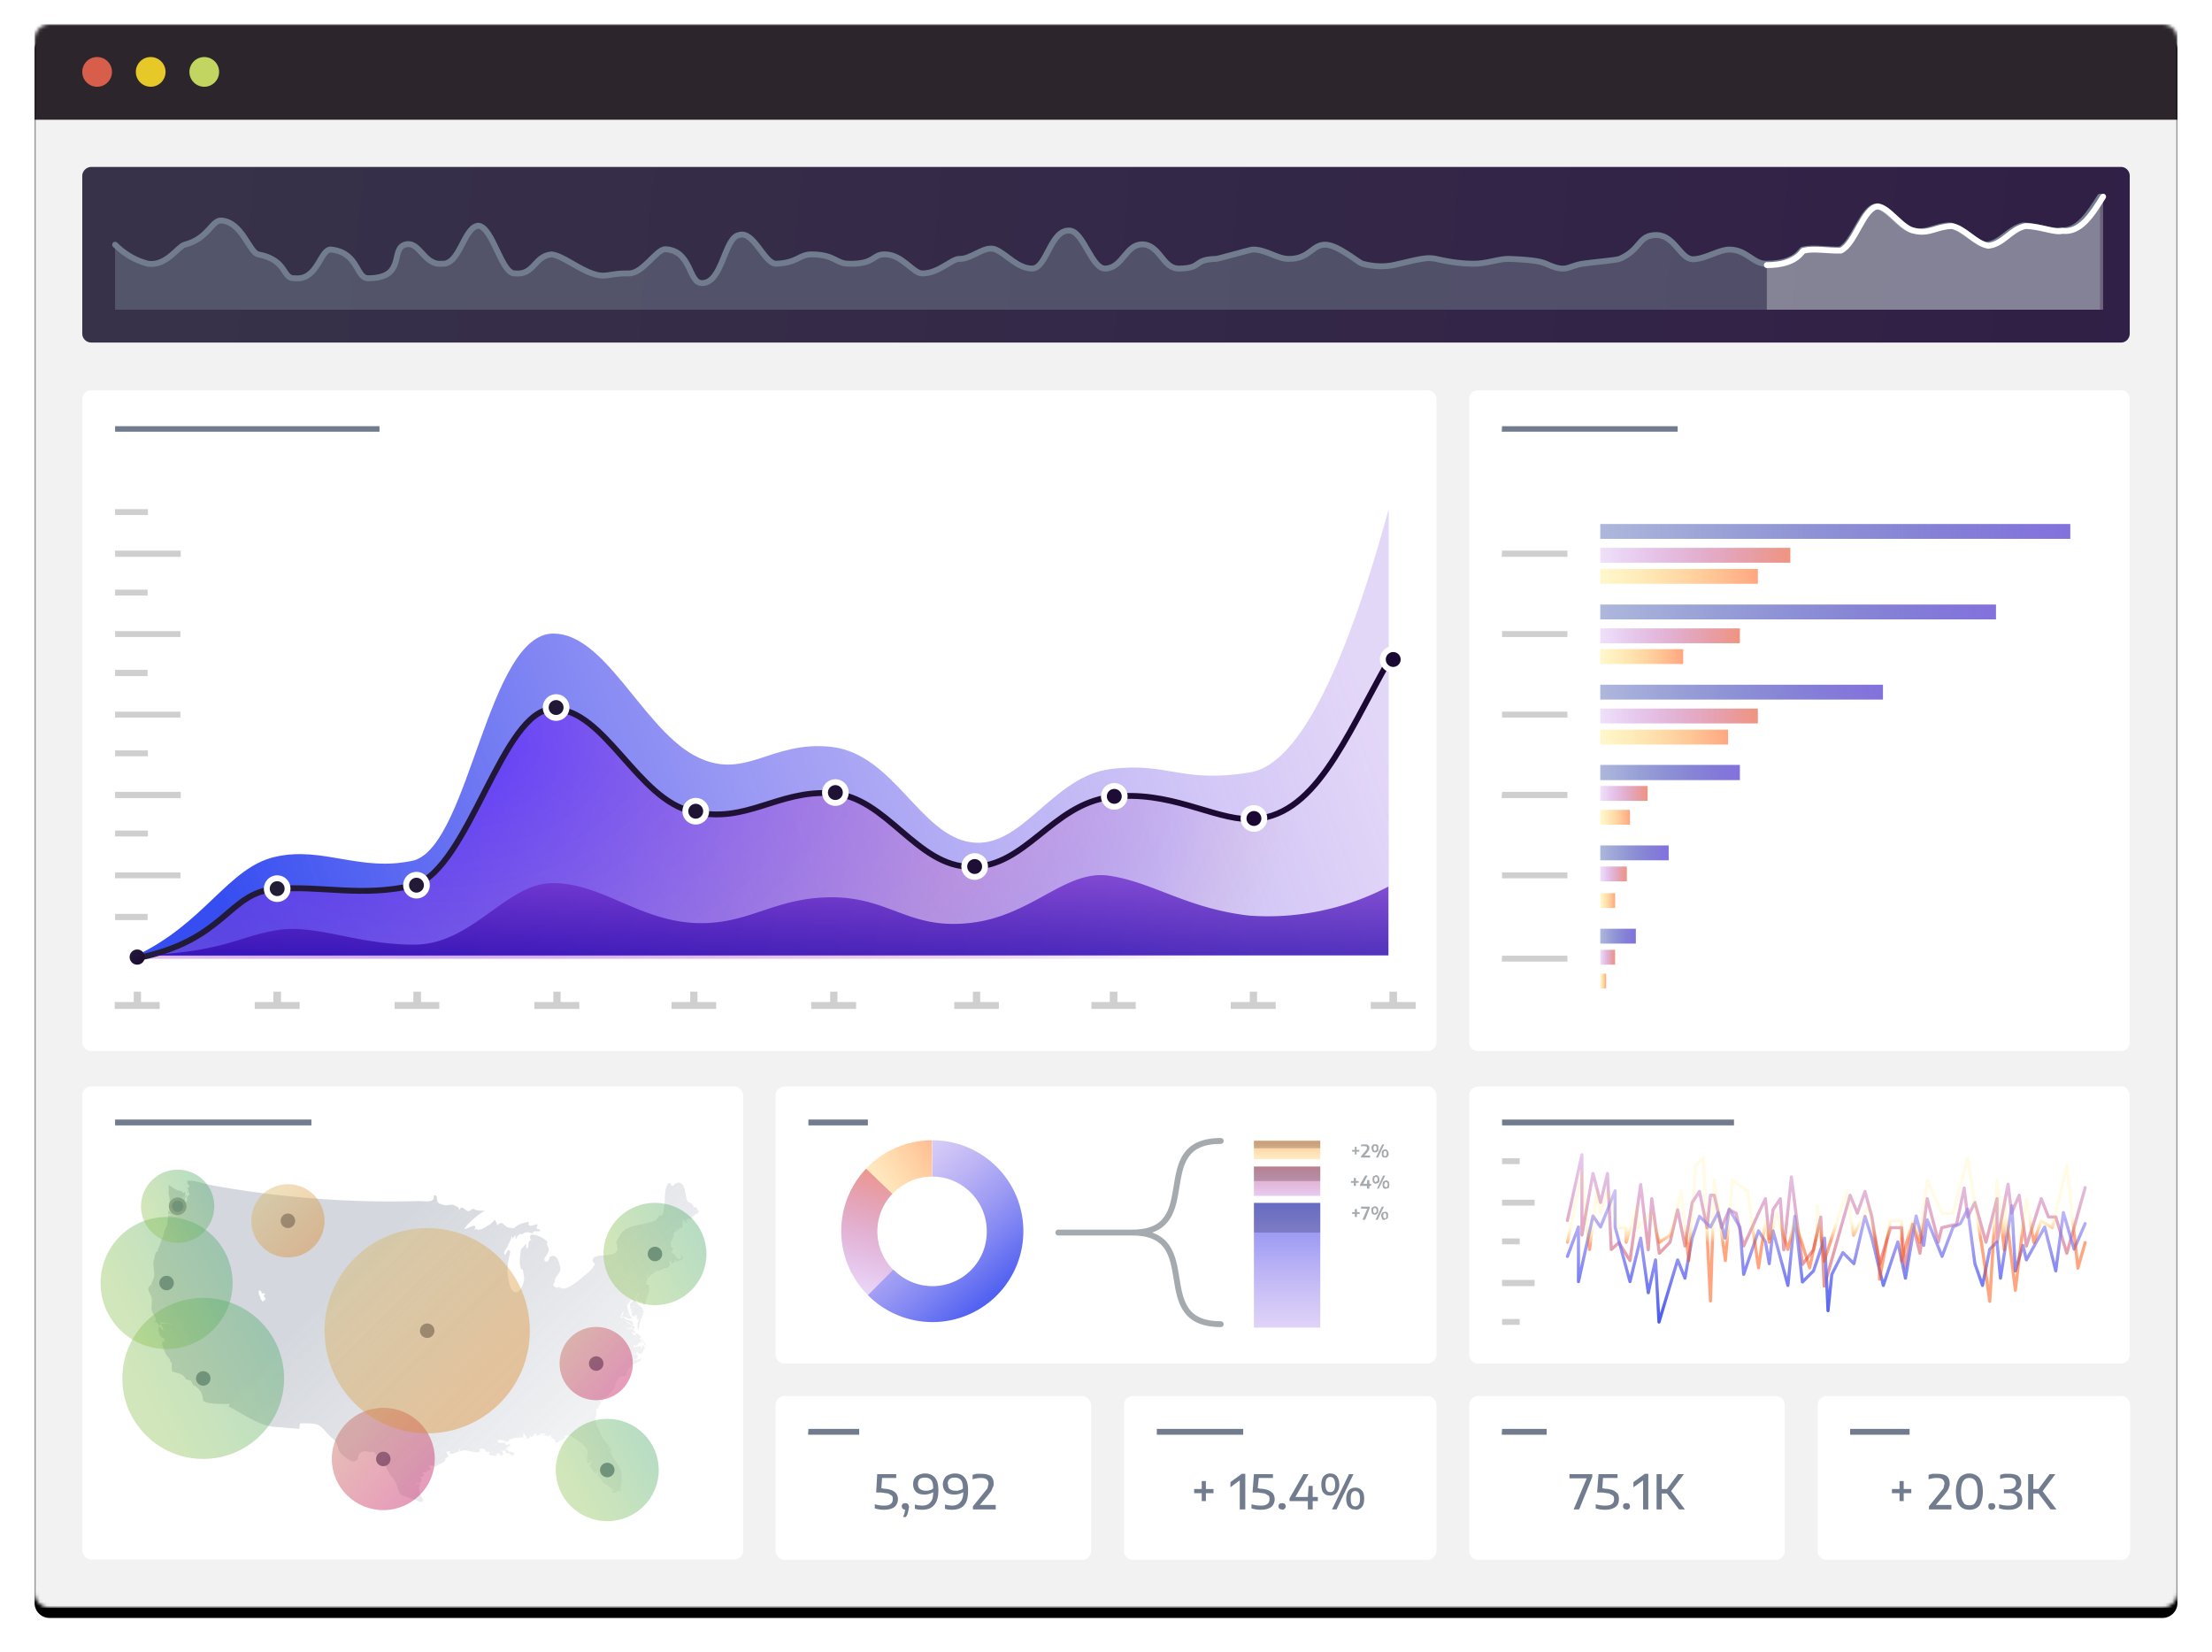 <svg xmlns="http://www.w3.org/2000/svg" xmlns:xlink="http://www.w3.org/1999/xlink" viewBox="0 0 640 478"><defs><path id="ui-any-bi-tool-a" d="M4.3 0h611.4c2.4 0 4.3 2 4.3 4.3v449.5c0 2.4-2 4.3-4.3 4.3H4.3c-2.4 0-4.3-2-4.3-4.3V4.3C0 2 2 0 4.3 0z"/><filter id="ui-any-bi-tool-b" width="105.3%" height="107.2%" x="-2.7%" y="-2.9%" filterUnits="objectBoundingBox"><feOffset dy="3" in="SourceAlpha" result="shadowOffsetOuter1"/><feGaussianBlur in="shadowOffsetOuter1" result="shadowBlurOuter1" stdDeviation="5"/><feColorMatrix in="shadowBlurOuter1" values="0 0 0 0 0   0 0 0 0 0   0 0 0 0 0  0 0 0 0.16 0"/></filter><linearGradient id="ui-any-bi-tool-d" x1="0%" y1="49.6%" y2="50.4%"><stop offset="0%" stop-color="#231D37"/><stop offset="100%" stop-color="#1B0833"/></linearGradient><linearGradient id="ui-any-bi-tool-e" x1="98.2%" x2="3.2%" y1="44.1%" y2="56.1%"><stop offset="0%" stop-color="#B99AED" stop-opacity=".4"/><stop offset="100%" stop-color="#364EF1"/></linearGradient><radialGradient id="ui-any-bi-tool-f" cx="21.7%" cy="28.4%" r="311.7%" fx="21.7%" fy="28.4%" gradientTransform="matrix(.237 -.083 .013 .664 .2 .1)"><stop offset="0%" stop-color="#4E00FF" stop-opacity=".5"/><stop offset="60.2%" stop-color="#C558B3" stop-opacity=".3"/><stop offset="80.7%" stop-color="#8428C0" stop-opacity=".1"/><stop offset="93.1%" stop-color="#E44811" stop-opacity="0"/><stop offset="100%" stop-color="#FF0017" stop-opacity="0"/></radialGradient><linearGradient id="ui-any-bi-tool-g" x1="0%" x2="93.4%" y1="47.2%" y2="52.4%"><stop offset="0%" stop-color="#231D37"/><stop offset="100%" stop-color="#1B0833"/></linearGradient><linearGradient id="ui-any-bi-tool-h" x1="0%" x2="93.4%" y1="47.7%" y2="52%"><stop offset="0%" stop-color="#231D37"/><stop offset="100%" stop-color="#1B0833"/></linearGradient><linearGradient id="ui-any-bi-tool-i" x1="0%" x2="93.4%" y1="0%" y2="93.4%"><stop offset="0%" stop-color="#231D37"/><stop offset="100%" stop-color="#1B0833"/></linearGradient><linearGradient id="ui-any-bi-tool-j" x1="50%" x2="50%" y1="100%" y2="0%"><stop offset="0%" stop-color="#300AAE"/><stop offset="100%" stop-color="#7735CE"/></linearGradient><linearGradient id="ui-any-bi-tool-k" x1="100%" x2="0%" y1="0%" y2="0%"><stop offset="0%" stop-color="#8371DD"/><stop offset="100%" stop-color="#344DA9" stop-opacity=".4"/></linearGradient><linearGradient id="ui-any-bi-tool-l" x1="100%" x2="0%" y1="50%" y2="50%"><stop offset="0%" stop-color="#F0947F"/><stop offset="100%" stop-color="#B066E5" stop-opacity=".2"/></linearGradient><linearGradient id="ui-any-bi-tool-m" x1="100%" x2="0%" y1="100%" y2="100%"><stop offset="0%" stop-color="#FF4C00" stop-opacity=".5"/><stop offset="100%" stop-color="#FFD800" stop-opacity=".2"/></linearGradient><linearGradient id="ui-any-bi-tool-n" x1="100%" x2="0%" y1="0%" y2="0%"><stop offset="0%" stop-color="#8371DD"/><stop offset="100%" stop-color="#344DA9" stop-opacity=".4"/></linearGradient><linearGradient id="ui-any-bi-tool-o" x1="100%" x2="0%" y1="50%" y2="50%"><stop offset="0%" stop-color="#F0947F"/><stop offset="100%" stop-color="#B066E5" stop-opacity=".2"/></linearGradient><linearGradient id="ui-any-bi-tool-p" x1="100%" x2="0%" y1="100%" y2="100%"><stop offset="0%" stop-color="#FF4C00" stop-opacity=".5"/><stop offset="100%" stop-color="#FFD800" stop-opacity=".2"/></linearGradient><linearGradient id="ui-any-bi-tool-q" x1="100%" x2="0%" y1="0%" y2="0%"><stop offset="0%" stop-color="#8371DD"/><stop offset="100%" stop-color="#344DA9" stop-opacity=".4"/></linearGradient><linearGradient id="ui-any-bi-tool-r" x1="100%" x2="0%" y1="50%" y2="50%"><stop offset="0%" stop-color="#F0947F"/><stop offset="100%" stop-color="#B066E5" stop-opacity=".2"/></linearGradient><linearGradient id="ui-any-bi-tool-s" x1="100%" x2="0%" y1="100%" y2="100%"><stop offset="0%" stop-color="#FF4C00" stop-opacity=".5"/><stop offset="100%" stop-color="#FFD800" stop-opacity=".2"/></linearGradient><linearGradient id="ui-any-bi-tool-t" x1="100%" x2="0%" y1="0%" y2="0%"><stop offset="0%" stop-color="#8371DD"/><stop offset="100%" stop-color="#344DA9" stop-opacity=".4"/></linearGradient><linearGradient id="ui-any-bi-tool-u" x1="100%" x2="0%" y1="50%" y2="50%"><stop offset="0%" stop-color="#F0947F"/><stop offset="100%" stop-color="#B066E5" stop-opacity=".2"/></linearGradient><linearGradient id="ui-any-bi-tool-v" x1="100%" x2="0%" y1="100%" y2="100%"><stop offset="0%" stop-color="#FF4C00" stop-opacity=".5"/><stop offset="100%" stop-color="#FFD800" stop-opacity=".2"/></linearGradient><linearGradient id="ui-any-bi-tool-w" x1="100%" x2="0%" y1="0%" y2="0%"><stop offset="0%" stop-color="#8371DD"/><stop offset="100%" stop-color="#344DA9" stop-opacity=".4"/></linearGradient><linearGradient id="ui-any-bi-tool-x" x1="100%" x2="0%" y1="50%" y2="50%"><stop offset="0%" stop-color="#F0947F"/><stop offset="100%" stop-color="#B066E5" stop-opacity=".2"/></linearGradient><linearGradient id="ui-any-bi-tool-y" x1="100%" x2="0%" y1="100%" y2="100%"><stop offset="0%" stop-color="#FF4C00" stop-opacity=".5"/><stop offset="100%" stop-color="#FFD800" stop-opacity=".2"/></linearGradient><linearGradient id="ui-any-bi-tool-z" x1="100%" x2="0%" y1="0%" y2="0%"><stop offset="0%" stop-color="#8371DD"/><stop offset="100%" stop-color="#344DA9" stop-opacity=".4"/></linearGradient><linearGradient id="ui-any-bi-tool-A" x1="100%" x2="0%" y1="50%" y2="50%"><stop offset="0%" stop-color="#F0947F"/><stop offset="100%" stop-color="#B066E5" stop-opacity=".2"/></linearGradient><linearGradient id="ui-any-bi-tool-B" x1="100%" x2="0%" y1="100%" y2="100%"><stop offset="0%" stop-color="#FF4C00" stop-opacity=".5"/><stop offset="100%" stop-color="#FFD800" stop-opacity=".2"/></linearGradient><rect id="ui-any-bi-tool-C" width="191.2" height="136.9" rx="2.6"/><linearGradient id="ui-any-bi-tool-E" x1="34.3%" x2="85.2%" y1="34.8%" y2="65.3%"><stop offset="0%" stop-color="#727C8F" stop-opacity=".3"/><stop offset="100%" stop-color="#727C8F" stop-opacity=".1"/></linearGradient><linearGradient id="ui-any-bi-tool-F" x1="12.6%" x2="85.6%" y1="56.2%" y2="17.9%"><stop offset="0%" stop-color="#8BC052"/><stop offset="100%" stop-color="#4DAA69"/></linearGradient><linearGradient id="ui-any-bi-tool-G" x1="12.6%" x2="85.6%" y1="56.2%" y2="17.9%"><stop offset="0%" stop-color="#8BC052"/><stop offset="100%" stop-color="#4DAA69"/></linearGradient><linearGradient id="ui-any-bi-tool-H" x1="12.6%" x2="85.6%" y1="56.2%" y2="17.9%"><stop offset="0%" stop-color="#8BC052"/><stop offset="100%" stop-color="#4DAA69"/></linearGradient><linearGradient id="ui-any-bi-tool-I" x1="3.5%" x2="96.8%" y1="3.2%" y2="81.2%"><stop offset="0%" stop-color="#C46849"/><stop offset="100%" stop-color="#C10054"/></linearGradient><linearGradient id="ui-any-bi-tool-J" x1="12.6%" x2="85.6%" y1="56.2%" y2="17.9%"><stop offset="0%" stop-color="#8BC052"/><stop offset="100%" stop-color="#4DAA69"/></linearGradient><linearGradient id="ui-any-bi-tool-K" x1="3.5%" x2="96.8%" y1="3.2%" y2="81.2%"><stop offset="0%" stop-color="#C46849"/><stop offset="100%" stop-color="#C10054"/></linearGradient><linearGradient id="ui-any-bi-tool-L" x1="0%" y1=".3%" y2="99.7%"><stop offset="0%" stop-color="#D7BF69"/><stop offset="100%" stop-color="#DD7913"/></linearGradient><linearGradient id="ui-any-bi-tool-M" x1="0%" y1=".3%" y2="99.7%"><stop offset="0%" stop-color="#D7BF69"/><stop offset="100%" stop-color="#DD7913"/></linearGradient><linearGradient id="ui-any-bi-tool-N" x1="15.9%" x2="85.1%" y1="3.2%" y2="98.2%"><stop offset="0%" stop-color="#B99AED" stop-opacity=".4"/><stop offset="100%" stop-color="#364EF1"/></linearGradient><linearGradient id="ui-any-bi-tool-O" x1="55.6%" x2="41.5%" y1="-7.9%" y2="108.3%"><stop offset="0%" stop-color="#F0947F"/><stop offset="100%" stop-color="#B066E5" stop-opacity=".2"/></linearGradient><linearGradient id="ui-any-bi-tool-P" x1="152.2%" x2="-58.7%" y1="17.3%" y2="117.8%"><stop offset="0%" stop-color="#FF4C00" stop-opacity=".5"/><stop offset="100%" stop-color="#FFD800" stop-opacity=".1"/></linearGradient><linearGradient id="ui-any-bi-tool-Q" x1="50%" x2="50%" y1="106.9%" y2="-52%"><stop offset="0%" stop-color="#B99AED" stop-opacity=".4"/><stop offset="100%" stop-color="#364EF1"/></linearGradient><linearGradient id="ui-any-bi-tool-R" x1="50%" x2="50%" y1="-50.9%" y2="135.6%"><stop offset="0%" stop-color="#F0947F"/><stop offset="100%" stop-color="#B066E5" stop-opacity=".2"/></linearGradient><linearGradient id="ui-any-bi-tool-S" x1="50%" x2="50%" y1="-47.7%" y2="168.7%"><stop offset="0%" stop-color="#FF4C00" stop-opacity=".5"/><stop offset="100%" stop-color="#FFD800" stop-opacity=".1"/></linearGradient><linearGradient id="ui-any-bi-tool-T" x1="48.2%" x2="48.2%" y1="108.6%" y2="-28.6%"><stop offset="0%" stop-color="#F0947F"/><stop offset="100%" stop-color="#B066E5" stop-opacity=".2"/></linearGradient><linearGradient id="ui-any-bi-tool-U" x1="43.8%" x2="43.8%" y1="-26.4%" y2="108.7%"><stop offset="0%" stop-color="#B99AED" stop-opacity=".4"/><stop offset="100%" stop-color="#364EF1"/></linearGradient><linearGradient id="ui-any-bi-tool-V" x1="50%" x2="49%" y1="57.4%" y2="44.2%"><stop offset="0%" stop-color="#FF4C00" stop-opacity=".5"/><stop offset="100%" stop-color="#FFD800" stop-opacity=".1"/></linearGradient></defs><g fill="none" fill-rule="evenodd" transform="translate(10 7)"><mask id="ui-any-bi-tool-c" fill="#fff"><use xlink:href="#ui-any-bi-tool-a"/></mask><use fill="#000" filter="url(#ui-any-bi-tool-b)" xlink:href="#ui-any-bi-tool-a"/><path fill="#F2F2F2" mask="url(#ui-any-bi-tool-c)" d="M0 27.6h620v430.6H0z"/><g mask="url(#ui-any-bi-tool-c)"><g transform="translate(13.8 41.3)"><path fill="url(#ui-any-bi-tool-d)" d="M2.6 0h587.3c1.4 0 2.5 1.2 2.5 2.6v45.6c0 1.4-1.1 2.6-2.5 2.6H2.6A2.6 2.6 0 0 1 0 48.2V2.6C0 1.2 1.2 0 2.6 0z" opacity=".9"/><path fill="#727C8F" fill-opacity=".5" d="M9.5 22.7c2.8 2.8 6 4.7 9.5 5.6 5.3.8 8.7-5.1 10.6-5.6 7-1.8 7.8-7.3 10.7-7 6 .4 8 9.3 10.6 9.8 8.6 1.7 6.9 7.4 10.6 7 6.8.7 7.3-8.8 10.6-8.4 8 1 7 8.4 10.6 8.4 11 0 6.4-8.4 10.6-9.8 4.3-1.4 5.4 6 10.7 5.6 5.3.4 6.3-10.8 10.6-11.2 4.2.4 6.7 14.3 10.6 14 5.6.7 5.6-5.2 10.6-5.6 3.2.4 7.4 4 11.7 5.6 4.2 1.6 4.7-.1 10.6 0 4.1.1 8-7.1 10.6-7 7.7.3 6.6 9.9 10.6 9.8 6 0 6.4-13.2 10.7-14 4.2-1.4 7.2 8 10.6 8.4 6.5-.2 6.8-2.9 10.6-2.8 6.7.2 6.8 2.7 10.6 2.8 7.7.2 6.8-3 10.6-2.8 4.9.1 8 5.6 10.6 5.6 4.6.1 8.6-4.3 10.7-4.2 3.6.1 7.4-4.2 10.6-2.8 3.2 1.4 6.3 5.6 10.6 5.6 4.2-.2 5.2-11.3 10.6-11.2 4.2 0 6.5 11.5 10.6 11.2 5-.3 5.8-7 10.6-7 5.2 0 5.8 7.1 10.7 7 7-.1 3.7-2.7 10.6-2.8.7 0 10-2.8 10.6-2.8 3.9 0 7.2 2.9 10.6 2.8 6-.1 6.7-4.4 10.6-4.2 3.6.1 9.6 5.3 10.6 5.6 5.3 1.4 8.7.5 10.7 0 7.4-1.9 8.5-1.9 10.6-1.4 4.2 1 8 1.4 10.6 1.4 4 0 7.5-1.5 10.6-1.4 7.7.3 9.4.9 10.6 1.4 6.1 2.8 6.1.7 10.6 0 3.4-.5 9.7-1 10.7-1.4 6.3-2.8 5.3-7 10.6-7s7 7 10.6 7c3.5 0 7.5-2.8 10.6-2.8 4.9 0 6.9 4.3 10.6 4.2 9 0 10-4.2 10.6-4.2 3-.7 6.9.2 10.7 0 4.1-1.8 6.5-12.3 10.6-12.7 3.4.4 6.8 6.4 10.6 7 4.1 1 6.4-1.3 10.6-1.3 3.8.5 7 5.1 10.6 5.6 4.4-.5 6.2-4.6 10.6-5.6 4.2 0 8.5 2 10.7 1.4 5.1.6 8.4-4.8 11.6-9.9v32.7H9.5V22.7z"/><path stroke="#727C8F" stroke-linecap="round" stroke-width="1.7" d="M9.5 22.5c2.8 2.8 6 4.6 9.5 5.5 5.3.8 8.7-5 10.6-5.5 7-1.8 7.8-7.2 10.7-7 6 .5 8 9.2 10.6 9.8 8.6 1.6 6.9 7.2 10.6 6.9 6.8.7 7.3-8.7 10.6-8.3 8 1 7 8.3 10.6 8.3 11 0 6.4-8.3 10.6-9.7 4.3-1.4 5.4 6 10.7 5.5 5.3.5 6.3-10.6 10.6-11 4.2.4 6.7 14.1 10.6 13.8 5.6.6 5.6-5.1 10.6-5.5 3.2.4 7.4 4 11.7 5.5 4.2 1.5 4.7-.1 10.6 0 4.1.1 8-7 10.6-7 7.7.4 6.6 9.8 10.6 9.8 6 0 6.4-13.1 10.7-13.9 4.2-1.4 7.2 8 10.6 8.3 6.5-.2 6.8-2.8 10.6-2.7 6.7.1 6.8 2.7 10.6 2.7 7.7.2 6.8-2.9 10.6-2.7 4.9.1 8 5.5 10.6 5.5 4.6.1 8.6-4.2 10.7-4.2 3.6.2 7.4-4.1 10.6-2.7 3.2 1.4 6.3 5.5 10.6 5.5 4.2-.2 5.2-11.1 10.6-11 4.2 0 6.5 11.3 10.6 11 5-.3 5.8-7 10.6-7 5.2.1 5.8 7.1 10.7 7 7-.1 3.7-2.6 10.6-2.8.7 0 10-2.7 10.6-2.7 3.9-.1 7.2 2.8 10.6 2.7 6 0 6.7-4.3 10.6-4.1 3.6.1 9.6 5.3 10.6 5.5 5.3 1.4 8.7.5 10.7 0 7.4-1.8 8.5-1.8 10.6-1.4 4.2 1 8 1.4 10.6 1.4 4 .1 7.5-1.5 10.6-1.4 7.7.3 9.4.9 10.6 1.4 6.1 2.8 6.1.7 10.6 0 3.4-.5 9.7-1 10.7-1.4 6.3-2.7 5.3-6.9 10.6-6.9s7 7 10.6 7c3.5 0 7.5-2.8 10.6-2.8 4.9 0 6.9 4.2 10.6 4.1 9 0 10-4.2 10.6-4.1 3-.7 6.9.1 10.7 0 4.1-1.8 6.5-12.2 10.6-12.5 3.4.3 6.8 6.3 10.6 7 4.1.9 6.4-1.4 10.6-1.5 3.8.6 7 5.1 10.6 5.6 4.4-.5 6.2-4.5 10.6-5.6 4.2.1 8.5 2 10.7 1.4 5.1.6 8.4-4.7 11.6-9.7"/><path fill="#FFF" fill-opacity=".3" d="M487.4 28.3c3.7 0 10.1-4.2 10.7-4.2 3-.7 6.9.2 10.7 0 4.2-1.8 6.5-12.3 10.7-12.7 3.4.4 6.9 6.4 10.7 7 4.2 1 6.4-1.3 10.7-1.3 3.7.5 7 5.1 10.6 5.6 4.4-.5 6.3-4.6 10.7-5.6 4.2 0 8.5 2 10.7 1.4 5.3.6 8.6-4.8 11.8-9.9v32.7h-97.3v-13z"/><path stroke="#FFF" stroke-linecap="round" stroke-width="1.7" d="M487.4 28.4c9 0 10.1-4.3 10.7-4.2 3-.7 6.9.1 10.7 0 4.2-1.9 6.5-12.4 10.7-12.8 3.4.4 6.9 6.5 10.7 7.1 4.2 1 6.4-1.3 10.7-1.4 3.7.6 7 5.2 10.6 5.7 4.4-.5 6.3-4.7 10.7-5.7 4.2 0 8.5 2 10.7 1.4 5.3.6 8.6-4.8 11.8-9.9"/><path fill="#FFF" d="M2.6 64.6h386.6c1.4 0 2.6 1.1 2.6 2.6v186c0 1.4-1.2 2.6-2.6 2.6H2.6a2.6 2.6 0 0 1-2.6-2.6v-186c0-1.5 1.2-2.6 2.6-2.6z"/><path fill="url(#ui-any-bi-tool-e)" d="M15.5 228.2c20.1-9.5 26.7-25.5 40.3-28.6 13.8-3.2 24.8 4.6 40.3 1 16-5 21.2-65.6 40.2-65.6 14.9 0 25.5 26.5 40.3 35 14.9 8.4 22.3-4.3 40.3-2.2 18 2.2 25.4 25.5 40.3 27.6 14.8 2 23.3-19 40.3-21.2 17-2.1 20.1 4.2 40.2 1 13.5-2 26.9-27.5 40.3-76.2v129.2H15.5z"/><path fill="url(#ui-any-bi-tool-f)" d="M15.5 229c26.2-5.2 26.5-19 40.3-20.1 13.8-1.1 24.8 2.5 40.3-1.1 16-5.2 25.4-51 40.2-51 14.9 0 24.4 26.4 40.3 29.7 15.6 3.7 24.4-6.3 40.3-5.3 15.9 1 24.4 21.3 40.3 21.3 15.9 0 23.3-18 40.3-20.2 17-2.1 29.6 6.4 40.2 6.4 18.8 0 27.6-23.4 40.3-45.8v86.2H15.5z"/><path stroke="url(#ui-any-bi-tool-g)" stroke-width="1.7" d="M15.5 229c26.2-5.2 26.5-19 40.3-20.1 13.8-1.1 24.8 2.5 40.3-1.1 16-5.2 25.4-51 40.2-51 14.9 0 24.4 26.4 40.3 29.7 15.6 3.7 24.4-6.3 40.3-5.3 15.9 1 24.4 21.3 40.3 21.3 15.9 0 23.3-18 40.3-20.2 17-2.1 29.6 6.4 40.2 6.4 18.8 0 27.6-23.4 40.3-45.8"/><path fill="url(#ui-any-bi-tool-h)" stroke="#FFF" stroke-width="1.7" d="M56.4 211.8a3 3 0 0 1-3-3 3 3 0 1 1 3 3zm40.3-1a3 3 0 0 1-3-3 3 3 0 1 1 3 3zm40.4-51.4a3 3 0 0 1-3-3 3 3 0 1 1 3 3zm40.4 30a3 3 0 0 1-3-3 3 3 0 1 1 3 3zm40.4-5.4a3 3 0 0 1-3-3 3 3 0 1 1 3 3zm40.3 21.4a3 3 0 0 1-3-3 3 3 0 1 1 3 3zm40.4-20.3a3 3 0 0 1-3-3 3 3 0 1 1 3 3zm40.4 6.4a3 3 0 0 1-3-3 3 3 0 1 1 3 3zm40.3-46a3 3 0 0 1-3-3 3 3 0 1 1 3 3z"/><circle cx="15.9" cy="228.6" r="2.2" fill="url(#ui-any-bi-tool-i)"/><path fill="url(#ui-any-bi-tool-j)" fill-opacity=".8" d="M15.5 228.2c25.4-1 28.6-5.2 40.3-7.3C67.4 218.8 79 225 96 225c17 0 26.5-17.8 40.2-17.8 13.8 0 24.4 10.4 40.3 11.5 16 1 23.3-7.4 40.3-7.4 17 0 22.3 9.5 40.3 7.4 18-2.1 27.5-15.7 40.3-13.6 12.7 2 22.2 9.4 40.2 11.5a75 75 0 0 0 40.3-8.4v19.9H15.5z"/><path fill="#727C8F" d="M9.5 75H86v1.6H9.5z"/><path fill="#CFCFCF" d="M9.5 99H19v1.7H9.5zM14.9 241.6v-3H17v3h5.4v2h-13v-2H15zm40.4 0v-3h2.2v3h5.4v2h-13v-2h5.4zm40.5 0v-3H98v3h5.3v2H90.4v-2h5.4zm40.5 0v-3h2.1v3h5.4v2h-13v-2h5.5zm39.6 0v-3h2.1v3h5.4v2h-12.9v-2h5.4zm40.5 0v-3h2.1v3h5.4v2h-13v-2h5.5zm41.3 0v-3h2.1v3h5.4v2h-12.9v-2h5.4zm39.6 0v-3h2.2v3h5.3v2H292v-2h5.4zm40.5 0v-3h2.1v3h5.4v2h-13v-2h5.5zm40.4 0v-3h2.2v3h5.4v2h-13v-2h5.4zM9.5 111h19v1.8h-19zM9.5 122.3h9.4v1.7H9.5zM9.5 134.3h18.9v1.7H9.5zM9.5 145.5h9.4v1.8H9.5zM9.5 157.6h18.9v1.7H9.5zM9.5 168.8H19v1.7H9.5zM9.5 180.8h19v1.8h-19zM9.5 192H19v1.7H9.5zM9.5 204.1h18.9v1.7H9.5zM9.5 216.1h9.4v1.8H9.5z"/><path fill="#FFF" d="M403.9 64.6h186c1.4 0 2.5 1.1 2.5 2.6v186c0 1.4-1.1 2.6-2.5 2.6h-186a2.6 2.6 0 0 1-2.6-2.6v-186c0-1.5 1.1-2.6 2.6-2.6z"/><path fill="url(#ui-any-bi-tool-k)" d="M439.2 103.3h136v4.3h-136z"/><path fill="url(#ui-any-bi-tool-l)" d="M439.2 110.2h55v4.3h-55z"/><path fill="url(#ui-any-bi-tool-m)" d="M439.2 116.3h45.6v4.3h-45.6z"/><path fill="url(#ui-any-bi-tool-n)" d="M439.2 126.6h114.5v4.3H439.2z"/><path fill="url(#ui-any-bi-tool-o)" d="M439.2 133.5h40.4v4.3h-40.4z"/><path fill="url(#ui-any-bi-tool-p)" d="M439.2 139.5h24v4.3h-24z"/><path fill="url(#ui-any-bi-tool-q)" d="M439.2 149.8H521v4.3h-81.8z"/><path fill="url(#ui-any-bi-tool-r)" d="M439.2 156.7h45.6v4.3h-45.6z"/><path fill="url(#ui-any-bi-tool-s)" d="M439.2 162.8h37v4.3h-37z"/><path fill="url(#ui-any-bi-tool-t)" d="M439.2 173h40.4v4.4h-40.4z"/><path fill="url(#ui-any-bi-tool-u)" d="M439.2 179.1h13.7v4.3h-13.7z"/><path fill="url(#ui-any-bi-tool-v)" d="M439.2 186h8.6v4.3h-8.6z"/><path fill="url(#ui-any-bi-tool-w)" d="M439.2 196.3H459v4.3h-19.8z"/><path fill="url(#ui-any-bi-tool-x)" d="M439.2 202.4h7.7v4.3h-7.7z"/><path fill="url(#ui-any-bi-tool-y)" d="M439.2 210.1h4.3v4.3h-4.3z"/><path fill="url(#ui-any-bi-tool-z)" d="M439.2 220.4h10.3v4.3h-10.3z"/><path fill="url(#ui-any-bi-tool-A)" d="M439.2 226.5h4.3v4.3h-4.3z"/><path fill="url(#ui-any-bi-tool-B)" d="M439.2 233.4h1.7v4.3h-1.7z"/><path fill="#CFCFCF" d="M410.8 111h18.9v1.8h-19zM410.8 134.3h18.9v1.7h-18.9zM410.8 157.6h18.9v1.7h-18.9zM410.8 180.8h18.9v1.8h-19zM410.8 204.1h18.9v1.7h-18.9zM410.8 228.2h18.9v1.7h-19z"/><path fill="#727C8F" d="M410.8 75h50.8v1.6h-50.9z"/><g transform="translate(0 266)"><mask id="ui-any-bi-tool-D" fill="#fff"><use xlink:href="#ui-any-bi-tool-C"/></mask><use fill="#FFF" xlink:href="#ui-any-bi-tool-C"/><g mask="url(#ui-any-bi-tool-D)"><g transform="translate(5.3 24.1)"><path fill="url(#ui-any-bi-tool-E)" d="M154 40.3zm.4-1.1c-.1.6-.2.7-.4.8l.4-.8zm-1 6.4c.2 0 .4.3.6.5l-2.1-.2c.6-.2.9-.2 1.4.1.2-.2 0-.3.1-.4zm-22.6 32.9h-.2c0-.1 0-.1.2 0zM46.5 37.8c-.3-.5-.4-1.8-.8-1.6a2 2 0 0 0 0-1.1c.7-.4.7.2 1 .6.6 1.3-.2.2.4 0l.6.3-.6.4.7 1.1c-.6.3-1.2 1.3-1.2-.1l-.1.4zm-26.3 6.8l.2-.1.5.5c-.5-.5-.3-.2-.6-.2l-.1-.2zm2.1-35h1-1zm150.2 2.2c.6-.1 0-.7-.3-1-.8.4-.6-.4-1.1-.9l-.6-.4-.5-.1c-1-1.3-.4-4.5-2.2-5.5-.8-.4-.8 0-1.4.1-.3.1-.5.7-.9.7-.6 0-.4-1-1-.8-1.4.6-1.2 4.7-1.3 5.8 0 .4-.5 2.7-.3 2.9-.5.3-.3 0-.5.8-.7-.5-1 .4-1.3.7-.5.4-.2.5-1 .8l-2.1.6c-2.7.7-6 .7-7.6 3.3l-.7 1.2c-.4.7-.7 1.3-.6 1.4l.4-.2-.2.3c.3 0 .2.3.1.5 0 .3 0 .5.2.8-.1 1.8-2.6 1.9-4 2-1.6.1-3.4.2-3.2 1.7v.2c.4.2.6.4.6.6 0 .4-.4.6-.6 1a9 9 0 0 1-2.4 2.3c-1 1-5.3 4.7-6.8 3.6-.3.2-.6.2-1 .3l1-.4-.5-.2c-.8.8-2.5-.5-1.2-1.4-.5-1.4 1.8-2.4 1.5-4.1-.3-2.1-1.3-4.5-3.2-3 .3.8-1.3 2-1.4.5 0-.5.9-1.2 1-1.9 1-1-1-2.9 0-2.9-.5-1-3.6-2.7-5-2.2-.1.5-.4 1.2.4 1.4-1.6.4-.6 1.5-1.4 2.7v-1l-.1 1-.2-.8.1-.9c-.5.7-1.4 1.4-1.6 2-.2.9-.8 5.9.6 5.6 0 1 .5 2 .3 3.2-.2 1.2-1.4 4.2-3 3.2-1.2-.8-1.6-4-1.7-5-.2-1.5.1-3.6.4-5 .1-.7.7-2-.2-2-.3 0-1 2-1.2 1-.2-.6.6-1.4.8-1.8.5-1 1.2-2.4 1.4-3.4l.2.9c.3-.5.5-.8 1-1-.2.5-.2.8 0 1.2.1-.7.8-1.8 1.7-1.5 1.5-.8 1.5-.7 3.2-.2-.2-1 1.1-.5 2.1-.7 0-.3-.3-.6-.4-.6-.6 0-.7-.2-.6-.7.3-.3.2-.4.2-.7-.7 0-3.3 1.3-2.4-.7-1.5.2-3.4.7-4.4 1.9-.5-.2-1.4-.1-2-.4-.7-.3-1.5-2-2.5-.6l.3-.6-.7.8c0-.7-.3-1.2-.7-1.7-.5.6-1 1.2-1.8 1.6-.8.5-2.7 1.9-3.6 1l-.5.4c1.8-3.6-5.4 2.2-1.7-1.8a21 21 0 0 1 4.9-3.9c-.8.2-2 0-2.7-.1l-.7-.4c-.3 0-1 .6-1.3.7-1 0-1-.7-2-1-.5-.2-.6.6-.7.5-.6-.2-.1-.9-1-.8-1.2-1.2-2.6 0-4-.6-.5-.2-1-.2-1.3-.7-.6-.7.2-2-1.2-2 .5 2.5-2.8 1.6-4.6 1.7a289.3 289.3 0 0 1-59.7-4.6c-1.9-.3-5.6-1.7-7.1-1.2l.2 1c.4 0 .4 0 .4.7-.2 0-.1.1-.2.4l-.5-.3c.1.4.5.5.5 1-.2.4-.2.5 0 .9v-.8l.4 1c-.6.3-1 1-.7 1.6l-.3.7V9l-.4.6c.3.1.3.3.2.3l-.2-.2c-.2.4-.4.4-.7.7 0 0 0-.2-.2-.3l-.3.4v-.3c0-.4.2-.6.5-1v.9c0-.3.3-.5.5-.8v.6l.3-1.2c-.2 0-.2-.2-.2-.4l.1.3V8c.5.2.6-.1.3-.8v.5c-.3.2-1.6.8-1.7 1.5.2-.6.8-1 1-1.6l-.1.5c.6-.3.6-.8.6-1.3v-.4c-.2.2-.4.2-.5.5-.1-.6 0-.1-.3-.2 0-.2-.1-.4-.3-.5-.2 0-.4-.2-.7-.1-1.1-.4-2-1-3-1.7v2.5c.2 1 .5 2.3 0 3.3.3-.5.7-.2 1 .1l-.6.4-.2-.4c0 .5 0 .6.2 1l.5.1c-.4-.1-.1 0-.4.2 0 .4-.1.5 0 .8-.4-.4-.4-.8-.4-1l-.3 1.4c.5 0 1 .3 1.6.5l.7.3c-.7-.1-1.1-.4-1.8-.4v.4c0-.3-.2-.4-.4-.6.1.8-.3 1.4-.3 2.2.2.1 0 .3 0 .7-.1-.2 0-.1 0-.4l-.1.6c-.4.9-.9 2-1 2.9l-.3.7c-.3.3-.6 2-1 2.7l-.5 1.1.4-.2v.3c-.4-.1-.3 0-.5.2-.4-.4-1 2.7-1 3.4 0 1.4.3 2.3.2 3.6 0 .5-.7 2-1 2.4.2-.2.3-.1.5-.2l-.6.5c-1.5 1.2.3 2.3.4 3.9.2 2-.6 2.6.6 4.6.4.7.6 1 .8 1.7l-.2-.5-.3 1c.2 0 .3-.2.3-.3.3.5.7 1 1.2 1.2 0-.6.1-.3.2-.6-.2-.8 1.7.2 2.3-.1l-.3.3h.5c-1.1-.2-2-.4-2.5 0l.2.5.3.3.3 1.2a4.3 4.3 0 0 1-1.1-1.5c-.7.8-.1 2.5.4 3.2.3.5 1 0 1 1.2-.4 0-.3.2-.6.2-.4.8.6 2.7 1.2 3.9.3.4.9 1 1.1 1.5-.2.6.4.4.4.8V57c.1 1.5-.3 1.3 1.6 1.8.7.2 1.2.4 1.7.8.4.3.5.7.8 1 .4.3 1 .2 1.3.4.6.5.4 1.2 1 1.4 1.8 1 2.7 2.6 2.6 4.4l.3.2c1.2 1 6.2.7 7.6.8-.3.2-.3.5-.5.7 4 2 8.7 5.5 13.2 5.9l7.3.6.2-1.6c1.5 0 3.4-.1 4.8.3 1.5.4 2.5 2.1 3.7 3.2.9 1 1.4 1 2 2.2.6 1.4.6 2.5 1.9 3.5.7.6 1.6 1.3 2.5 1.7.9.3 1 0 1.9-.6-.1-.9.4-1.6 1-2 1.1-.6 2 .2 3.3-.1.3 0 .6.4.8.8 2.2.6 3.2 5 4.7 6.5.8 1 1 1.2 1.4 2.5.3.6.5 1.7 1 2.4.5.6.6.4 1.3.7 1.3.6 3.4 1 4.8 1.8l.6-.7c-.6-.8-.6-1.2-1-1.7 0-.6-.2-1.1-.3-1.5-.2-.5.2-.7.4-1.4h-1.2c.2-.3.1-.4 0-.7.3.6.6.7 1 .2 0 .3-.1.3-.2.4.7-.3 1-1.5.4-2h.6c.4-.3.6-.6.6-1.1l-.4.4c-.2-.4-.1-.6.4-.7.1.1.3 0 .4-.2l-.1.5c.5-.4.5-.6.3-1.1.4.3.9.4 1.4-.1l-.4-.2-.4-1 .7.4v-.5c.4.4.2.4.8.3l-.1.4.8-.3c-.2.1-.5.5-.8.6l1.7-.9-.8.4c.4-.7 2.9-.9 2.5-2.3a4 4 0 0 0 1-.6l-.2-.3a4 4 0 0 1-.5-1.1c.5.4 1.6-.7.9.7l1-.1-1 .8c.8-.6 2-1.4 3-1.3-.8-1.1.3-.8.2-.8-.5 0-.3.5 0 .6l1.1-.2c1.4 0 3.7 1.1 4.7.2-.4-.1-.2-.2-.3-.3.4-.5.4-.5.9-.3.5 0 .9.3 1 .8l.8.1v-.5c0 .4.3 1 .6 1.3-.2-.1-.2-.2-.3-.4l-.4.2c.4.3.7.4 1.2.4h.4c.4.2.6.2.7.1 0-.5.2-.6.6-.8.2 0 .1.3.2.4 0 0 0-.3.2-.3l.3.8c.5-.3.7-.7.7-.8-.3-.5-.2-.6-.7-.8h1.2c.2.5.4.2.2.6l1.2.2.3.6.1-.4c0 .4 0 .7-.2 1l.5-.8.4.4v-.4l.3-.3c-.3-.3-.6-.6-1.2-.6h-.6c0-.3-.4-.6-.8-.8.4-.2.3-.2.2-.3.2 0 .5 0 .7.2 0-.2-.3-.3-.4-.3l.4-.5c.3.2.3.1.4.1v-.3c-.1-.4-.3-.2-.4-.3 0-.2.2-.1.3-.3-.6.4-.8.8-1.1.4-.7 0-.2-.3.2-.7-1 .5-3.6.3-2.2-.6.5-.2 2 .5 2.2.5.5 0 .8-.3.8-.7.5 0 1-.1 1.5-.4.9 0 2-.2 2.4 0l.2-1.5c.4.5.4 1 .8 1.1 0 .2 0 .4.3.5l-.9.3c.6 0 1.1-.2 1.5-.5l.4-.7c.2.4 0 .6-.3.8.7-.2 1.2-.5 1-1.2.2.2.2.1.3.4l.2-.6c.3.2.3.4.5.6-.3 0-.7.3-1 .4.8-.3 2-.2 2.2-.9h1.2l.1.4-.5-.1-.8.1c1 .1 1.9.3 2.7.8l-.5-.5.3-.2c.3.1.4 0 .5-.1 0 .3-.1.3-.3.5.4.2.4.2.7.1-.1.2-.4.2-.6.1l.6.4c.5.2.8.6.7 1 .7.3.7.1.9 0l.6-.4c.5-.2 1-.8 1.6-.6l-.4-.4c1-1.7 4.8 1.7 5.6 2.3l1 1.2c.2.5.1 1.4 0 1.9l-.1 1.4.1.4c.6.5.8.3.8-.4h-.6c.2-.3.1-.2 0-.4.4.2.5.1.7.7.2-.1.2-.4.3-.5.2.6-.1 1.1-.4 1.5v.4l.2.3.2.3.2.3.7 1 .7.3c-.2-.4-.2-.5-.6-.8.6.2.4.2 1 0-.4.4-.2 1.9.4 1.4-.2.3-.1.4-.1.4.6.4.7.7.9 1.3.2.2.2.3.5.4.2.2 3.2 1.8 2.7 2.4l-.5-.4c-.3 1.4 1.8.3 2.1 0 .4.2.3.3.3.4l-.4.8c.4-.5.9-1.4.8-1.7 0 .2-.2.4-.3.5.1-.8.1-1.7.5-2.6v.4c-.2-1.2.2-3.3-.7-4.2 0-.5-.3-.9-.8-1l.4.1c-1.1-1.7-2.5-3.6-3.2-5.5.1.3.8.6.8.5-.4.1-.3 1 .2 1.5-.2-.4 0-.8 0-1.2.2.7.2 1.7 1 2.4-.8-.8-.5-1.7-.8-2.3-.6-1.2-1.9-2.2-2.6-3.4-.7-1.2-1-2.8-1.8-3.8l.2.3c-.2-.8-.6-1-.3-1.6 0-.4 0 0-.3-.5.1-.2.2-.1.2-.5.7-.2.4-.4-.3-.5h.6c-.3-.6.1-1.1-.1-1.6.4 0 .3-.2.6-.3l-.2-.3c.6 0 .2 0 .5-.3l.3-1c.1 0 0 .3 0 .4.5-.5 0-.9-.4-1.5l.7.7-.1-.4.2.6c.4-.3.5-.3.6-.7l-.3.3.2-.3c-.3-.2-.5-.2-.7-.2l.4-.1c.4.1.3-.1.5-.2.3 0 .4.1.3-.4.5.2.9 0 1.1-.6-.3-.2 0-.1-.3-.4.4.5.8 0 1-.5.2-.4.8-.3.7-1l.4-.1c-.3-.6-.3-.2-.2-1 0 .7 0 .3.2.8-.2-1 .9-2.2 1.3-2.7l.7-.4c.6.2 1.3 0 1.2-.7l.1.5.1-1c.2-.6.6-1.2 1.2-1.5l-.3-.3c.7 0 .9-.4.9-.7l.1.2.8-.2.4-.5.2.3v-.4c.5.4.6-.3.9-.8-.4.1-.3 0-.6.3v-.5c0 .1-.1.2 0 .4-.8.3-1.5.4-2-.3.6.6 1.4.4 1.5-.3.2-.3 0-.3 0-.3.5-.5-1.3-.5-1.7-.8l1.5.2c0-.2-.2-.3-.3-.4l.5-.2c-.1.4 0 .4.2.6-.1 0 0-.4 0-.4l.1.4c1 .1 1.2-.5 1.4-1.3.6-.3.4-.8-.2-1.3-.1.2 0 .3 0 .4-.4 0-.3.1-.3 1 0-.4-.3-.5-.3-.6l.1-.5c-.5 0-.6 0-.7.2-.5 0-.8 0-1.4.2L154 50c.2.9.7 1.3 1.5.6l-.6-.3.9.2-.4-.4c.5.2.4 0 .7 0l-.5-.4 1 .4-.4-.5.8.7-.7-1.2c-.2 0-.3-.2-.5-.5l.5.2v-.2c-.2 0-.3-.4-.3-.5.5.5 1.3 2 1.3 2.4l.7.6c-.7-1-1.9-4.2-3.3-3.6l.2.3-.7.1c-.1-.4-.3-.6-.6-1 .5.2 1.4.8 1 0 0-.5-1.3-.6-1.7-1.3.4.5.9.8 1.4.7l-.2-.6.5.4c-.1-.3 0-.5-.2-.8-1.3-.1-2-1.5-3-1.8a5 5 0 0 1 2.2 1.5h.6l-.2-.9c-.6-.7-1.7-.4-2.5-1.2v-.3l-.8.4-.2-.3.3-1c.3-.4.4-.4.2-1l.3.8-.3.5c-.2.6-.2 1 .2.5.5.2.7.2 1 .5l-.2-.5c.3.5 1.3 1 1.3.4l.6.6-.4-1c-.6 0-1.1-.4-1.2-1.2.2.6.6 1 1 1.2-.2-.7-.8-1.7-.6-2l-.3-.3c.2-.1 0-.3 0-.4.3.2.3 0 .5.1l-.4-.1c0-.2-.1-.5-.5-.6l.6.1-.2-.4.4-.2.2-.6.1.4c.2-.5.2-.6.6-1v.6l.3-.6c-.1.3 0 .2.1.5-.3.1-.2 0-.5.3h.6c-1 0-1.3.8-.8 1.5-.4.3-.3.5-.3.8.2-.6.2-.3.4-.3.3 0 .2.2.2.3-.4.1-.4.3-.4.6v-.4l.4.3c.5 0 .3.1.7-.1l-.5.2-.4.3c.3 0 .2.2.2.4 0 0 0 .3.2.5.2-.1.4 0 .6.2l.1-.6.1.5c0-.3.2-.5.3-.7 0 .5.1.4.2.6l-.3.5.4-.2-.1.3c.2 0 0 .2 0 .4h.7s-.2 0-.2.2c-.4.6-.6 2 0 3 0-1.6.7-3.4 1.3-4.7 0-.1.2-.3-.1-.5.2 0 .2-.2.2-.3l.1.5c0-.4 0-.7-.2-1l-.3.2.2-.3-.1-.6c-.5 0-1.8-1.4-2-2-.3-1.3.6-1.6 1.2-2.5-.2.8-1.4 1.3-1 2.2.5.6 1.3.6 1.7.8.3.2.8 1.5.8.1l.4-.8v-.3c.2-.4.3-.3.2-.7.4-.6.5-1.6.6-2.1l.1 1c0-.7 0-1.6-.3-2.3-.4 0-.7 0-.8-.2.2-.3.5-.2.4-.7-.4.2-.3.4-.4.7 0-.2 0-.6.2-.9v.3c.6-.8.2-1.8 0-2.6.4.5.5 1.2.5 1.9.3-1.3 1.9-1.8 2.4-2.6.4.2 1 0 1.5-.3.4 0 .8-.6 1.3-.4 1-.2 1.4-1 .9-1.7v-.5c.4.2.3.4.4.5l.4-.7c-.2.6 0 .8 0 1.3.3-.1.3-.3.3-.4.4-.1.3 0 .4-.4.3-.2.3-.3.4-.6.2.2.3.5.3.8.4-.4.8-.6 1-.6.6-.2 1-.6.7-.9 0-.4-.4-.8-.8-.8.3.1.2.3.4.5.3.3 0 .7-.5.9-.6-.1-.8-.5-1.3-.8v-.3c0-.2-.4-.5-.9-.7-.2-.5-.3-.2 0-.4-.2-.2 0 0 0-.3l.5-.8-.6-.1-.3-.3c.2-.4.2-.9 0-1.2.4-.2.4-1 .9-1.5 0-.3.1-.5-.1-.8l.5-1v.5l.2-.5v.5l.1-.6.3.6c0-.4-.2-.7-.4-1l.2-.3c0 .4.3.7.4 1v-.3-.7c.1.5.2.4.4.7l-.1-.8.1.6.3-.9c.1.2 0 .2 0 .4.3 0 .4-.2.4-.3v.3c.5-.5 0-2 .6-2.3-.2 0 0-.3.1-.3v.6l.2-.3-.1.6h.9l-.4-.5c.3-.3.3-.5.3-.5l.1.4c.1-.2.1-.3.4-.3.1-.2 0-.3 0-.4l.7.7c0-.6.2-.1-.1-.6.3 0 .3 0 .4.2l.1-.9.3.3v-.3c.3 0 .3-.2.3-.3.4-.1.4 0 .3-.3l.5.1c0-.1.4-.6.4-1-.4.2-.6 0-.6-.1z"/><ellipse cx="29.7" cy="60.4" fill="#727C8F" rx="2.1" ry="2.1"/><ellipse cx="29.7" cy="60.4" fill="url(#ui-any-bi-tool-F)" opacity=".4" rx="23.4" ry="23.3"/><ellipse cx="19.1" cy="32.8" fill="#727C8F" rx="2.1" ry="2.1"/><ellipse cx="19.1" cy="32.8" fill="url(#ui-any-bi-tool-G)" opacity=".4" rx="19.1" ry="19.1"/><ellipse cx="160.4" cy="24.4" fill="#727C8F" rx="2.1" ry="2.1"/><ellipse cx="160.4" cy="24.4" fill="url(#ui-any-bi-tool-H)" opacity=".4" rx="14.9" ry="14.8"/><ellipse cx="81.8" cy="83.7" fill="#727C8F" rx="2.1" ry="2.1"/><ellipse cx="81.8" cy="83.7" fill="url(#ui-any-bi-tool-I)" opacity=".4" rx="14.9" ry="14.8"/><ellipse cx="22.3" cy="10.6" fill="#727C8F" stroke="#979797" stroke-width=".9" rx="2.1" ry="2.1"/><ellipse cx="22.3" cy="10.6" fill="url(#ui-any-bi-tool-J)" opacity=".4" rx="10.6" ry="10.6"/><ellipse cx="143.4" cy="56.1" fill="#727C8F" rx="2.1" ry="2.1"/><ellipse cx="143.4" cy="56.1" fill="url(#ui-any-bi-tool-K)" opacity=".4" rx="10.6" ry="10.6"/><ellipse cx="54.2" cy="14.8" fill="#727C8F" rx="2.1" ry="2.1"/><ellipse cx="54.2" cy="14.8" fill="url(#ui-any-bi-tool-L)" opacity=".4" rx="10.6" ry="10.6"/><ellipse cx="146.6" cy="86.9" fill="#727C8F" rx="2.1" ry="2.1"/><ellipse cx="146.6" cy="86.9" fill="url(#ui-any-bi-tool-H)" opacity=".4" rx="14.9" ry="14.8"/><ellipse cx="94.5" cy="46.6" fill="#727C8F" rx="2.1" ry="2.1"/><ellipse cx="94.5" cy="46.6" fill="url(#ui-any-bi-tool-M)" opacity=".4" rx="29.7" ry="29.7"/></g></g></g><path fill="#727C8F" d="M9.5 275.6h56.8v1.7H9.5z"/><path fill="#FFF" d="M203.2 266h186c1.4 0 2.6 1.2 2.6 2.7v74.9c0 1.4-1.2 2.6-2.6 2.6h-186a2.6 2.6 0 0 1-2.6-2.6v-75c0-1.4 1.2-2.5 2.6-2.5z"/><path fill="#727C8F" d="M210.1 275.6h17.2v1.7h-17.2z"/><g fill-rule="nonzero"><path fill="url(#ui-any-bi-tool-N)" d="M7.7 44.8l7.4-7.4a15.7 15.7 0 0 0 27-11.1c0-8.7-7.1-15.8-15.8-15.8V0A26.3 26.3 0 1 1 7.7 44.8z" transform="translate(219.6 281.6)"/><path fill="url(#ui-any-bi-tool-O)" d="M7.2 8.2l7.6 7.3a15.7 15.7 0 0 0 .3 22l-7.4 7.3a26.2 26.2 0 0 1-.5-36.6z" transform="translate(219.6 281.6)"/><path fill="url(#ui-any-bi-tool-P)" d="M7.2 8.2c4.7-5 11.5-8.2 19-8.2v10.5c-4.5 0-8.5 2-11.4 5L7.2 8.2z" transform="translate(219.6 281.6)"/></g><path fill="url(#ui-any-bi-tool-Q)" d="M56.6 19h19.2v36.1H56.6z" transform="translate(282.4 280.7)"/><path fill="#000" fill-opacity=".2" d="M339 299.8h19.2v8.5H339z"/><path fill="url(#ui-any-bi-tool-R)" d="M56.6 8.5h19.2V17H56.6z" transform="translate(282.4 280.7)"/><path fill="#000" fill-opacity=".2" d="M339 289.2h19.2v4.2H339z"/><path fill="url(#ui-any-bi-tool-S)" d="M56.6 1h19.2v5.4H56.6z" transform="translate(282.4 280.7)"/><path fill="#000" fill-opacity=".2" d="M339 281.8h19.2v2.1H339z"/><path stroke="#A5AAAE" stroke-linecap="round" stroke-width="1.7" d="M282.4 308.3h21.4c21.3 0 4.3-26.5 25.6-26.5m-47 26.5h21.4c21.3 0 4.3 26.5 25.6 26.5"/><path fill="#A5AAAE" d="M368.2 285.7v-.8h-.8v-.5h.8v-.9h.5v.9h.8v.5h-.8v.8h-.5zm4.4.3v.6H370v-.4l1.2-1.4.4-.5.1-.4c0-.2 0-.4-.2-.5l-.6-.1a2.7 2.7 0 0 0-.9.1v-.5l.5-.1h.5c.5 0 .8 0 1 .2.3.2.4.4.4.8l-.1.6-.5.7-.8.9h1.6zm1.5-.9a1 1 0 0 1-.6-.1.9.9 0 0 1-.3-.4l-.2-.7c0-.3 0-.5.2-.7l.3-.4h1.1l.4.4v1.4l-.4.4a1 1 0 0 1-.5.1zm.2 1.5l1.8-3.8h.6l-1.8 3.8h-.6zm-.2-2c.3 0 .4-.2.4-.7l-.1-.6-.3-.1c-.4 0-.5.2-.5.7 0 .5.1.8.5.8zm2.8 2a1 1 0 0 1-.5-.1.9.9 0 0 1-.4-.4v-.7-.6l.4-.4.5-.2c.2 0 .4 0 .6.2l.3.4.2.6c0 .3 0 .5-.2.7 0 .2-.2.3-.3.4a1 1 0 0 1-.6.1zm0-.4c.4 0 .5-.3.5-.8s-.1-.7-.5-.7c-.1 0-.2 0-.3.2l-.1.5v.6l.4.2zm-9 8.6v-.9h-.8v-.5h.8v-.9h.6v.9h.8v.5h-.8v.9h-.6zm5-.6v.6h-.5v.8h-.7v-.8h-2v-.4l1.5-2.6h.7l-1.3 2.4h1.1l.1-1.1h.6v1.1h.5zm1.4 0a1 1 0 0 1-.5-.2.9.9 0 0 1-.4-.4l-.1-.7.1-.6c.1-.2.2-.4.4-.4l.5-.2c.2 0 .4 0 .6.2l.3.4.1.6v.7l-.4.4a1 1 0 0 1-.6.1zm.3 1.4l1.8-3.8h.6l-1.9 3.8h-.5zm-.3-2c.3 0 .5-.2.5-.7l-.1-.6-.4-.1c-.3 0-.5.2-.5.7 0 .5.2.8.5.8zm2.9 2a1 1 0 0 1-.5 0 .9.9 0 0 1-.4-.5l-.1-.7.1-.6c0-.2.2-.3.4-.4l.5-.2c.2 0 .4 0 .5.2.2 0 .3.2.4.4l.1.6-.1.7c0 .2-.2.3-.4.4a1 1 0 0 1-.5.1zm0-.4c.3 0 .5-.3.5-.8s-.2-.7-.5-.7c-.1 0-.3 0-.3.2l-.2.5c0 .3 0 .5.2.6l.3.2zm-9 8.6v-.9h-.8v-.5h.8v-.9h.6v.9h.8v.5h-.8v.9h-.6zm1.8-3h2.5v.4l-1.3 3.4h-.8l1.4-3.2H370v-.6zm4 2.3a1 1 0 0 1-.6-.1.9.9 0 0 1-.3-.4l-.1-.7v-.6l.4-.4.6-.2c.2 0 .4 0 .5.2.2 0 .3.2.4.4l.1.6-.1.7-.4.4a1 1 0 0 1-.5.1zm.2 1.5l1.8-3.8h.6l-1.8 3.8h-.6zm-.2-2c.3 0 .5-.2.5-.7 0-.2 0-.4-.2-.5 0-.2-.2-.2-.3-.2-.3 0-.5.2-.5.7 0 .5.2.8.5.8zm2.9 2a1 1 0 0 1-.6 0 .9.9 0 0 1-.3-.5l-.2-.6c0-.3 0-.5.2-.7 0-.2.2-.3.3-.4l.6-.1h.5l.4.5V304l-.4.4a1 1 0 0 1-.5.1zm0-.4c.3 0 .4-.2.4-.7 0-.6-.1-.8-.4-.8-.2 0-.3 0-.4.2l-.1.5.1.6.4.2z"/><rect width="91.3" height="47.4" x="200.6" y="355.6" fill="#FFF" rx="2.6"/><path fill="#727C8F" d="M210.1 365.1h14.7v1.7H210zM231.6 382.4c1 0 1.9.2 2.5.4.7.3 1.1.6 1.4 1 .3.4.5 1 .5 1.6 0 1-.4 1.8-1 2.3-.7.5-1.7.8-3 .8a8.8 8.8 0 0 1-2.7-.4v-1.2a9.4 9.4 0 0 0 2.6.4c.9 0 1.6-.1 2-.5.4-.3.6-.7.6-1.4 0-.4 0-.7-.3-1l-1-.6-2.1-.3h-1.4l.3-5.3h5.5v1.1h-4.1l-.2 3h.4zm6.5 4.2c.4 0 .6 0 .8.3.2.2.3.5.3.9l-.3 1.5c-.1.4-.3.9-.6 1.3h-.8l.4-1.1.2-1a1 1 0 0 1-.7-.3 1 1 0 0 1-.3-.7c0-.3.1-.5.3-.7.2-.2.4-.2.7-.2zm5.7-8.6c1.3 0 2.2.4 2.9 1.2.7.8 1 2 1 3.7 0 1.9-.4 3.3-1.2 4.2-.8 1-2 1.4-3.5 1.4-.9 0-1.5-.1-2.1-.3V387l1 .2 1 .1c1.1 0 2-.3 2.5-1 .6-.6.8-1.6.8-2.9a4.9 4.9 0 0 1-2.5.7c-1 0-1.8-.2-2.4-.7-.6-.6-.9-1.3-.9-2.3 0-.6.1-1.2.4-1.7.3-.4.7-.8 1.2-1 .5-.2 1.1-.4 1.8-.4zm-2 3c0 .7.2 1.2.6 1.5.4.3 1 .5 1.6.5.4 0 .8 0 1.2-.2.4 0 .7-.2 1-.5 0-1.1-.2-2-.6-2.4-.4-.5-1-.7-1.8-.7-.6 0-1.1.1-1.5.4-.3.3-.5.8-.5 1.5zm10.7-3c1.2 0 2.2.4 2.8 1.2.7.8 1 2 1 3.7 0 1.9-.3 3.3-1.1 4.2-.8 1-2 1.4-3.6 1.4-.8 0-1.5-.1-2-.3V387l1 .2 1 .1c1 0 1.9-.3 2.4-1 .6-.6.9-1.6.9-2.9a4.9 4.9 0 0 1-2.5.7c-1 0-1.9-.2-2.5-.7-.6-.6-.9-1.3-.9-2.3 0-.6.2-1.2.5-1.7.2-.4.6-.8 1.2-1 .5-.2 1-.4 1.8-.4zm-2 3c0 .7.1 1.2.5 1.5.4.3 1 .5 1.7.5.4 0 .8 0 1.1-.2.4 0 .8-.2 1-.5 0-1.1-.2-2-.6-2.4-.4-.5-1-.7-1.7-.7s-1.2.1-1.5.4c-.4.3-.6.8-.6 1.5zm13.8 6.1v1.3h-6.6v-.9l3-3.7 1.2-1.5.3-1.3c0-.6-.2-1-.6-1.3-.3-.3-.9-.4-1.6-.4a7.5 7.5 0 0 0-2.4.4v-1.3l1.1-.3h1.4c1.2 0 2 .2 2.7.6.6.5.9 1.2.9 2.2 0 .3 0 .7-.2 1l-.5 1.2-1 1.3-2.3 2.7h4.6z"/><path fill="#FFF" d="M304 355.6h85.2c1.4 0 2.6 1.2 2.6 2.6v42.2c0 1.4-1.2 2.6-2.6 2.6H304a2.6 2.6 0 0 1-2.6-2.6v-42.2c0-1.4 1.1-2.6 2.6-2.6z"/><path fill="#727C8F" d="M323.9 386v-2.3h-2.2v-1.2h2.2v-2.3h1.2v2.3h2.2v1.2h-2.2v2.3H324zm11.6-7.9h1v10.3h-1.6V380l-2.7 2v-1.5l3.3-2.4zm5 4.3c1.1 0 2 .2 2.6.4.6.3 1.1.6 1.4 1 .3.4.5 1 .5 1.6 0 1-.4 1.8-1 2.3-.7.5-1.7.8-3 .8a8.8 8.8 0 0 1-2.7-.4v-1.2a9.4 9.4 0 0 0 2.6.4c.9 0 1.5-.1 2-.5.4-.3.6-.7.6-1.4 0-.4 0-.7-.3-1l-1-.6-2.1-.3h-1.5l.4-5.3h5.5v1.1h-4.1l-.3 3h.4zm6.6 6a1 1 0 0 1-.7-.2.9.9 0 0 1-.3-.7c0-.3.1-.5.3-.7.2-.2.4-.2.7-.2.4 0 .6 0 .8.2.2.2.3.4.3.7 0 .3-.1.5-.3.7a1 1 0 0 1-.8.3zm10.4-3.6v1.2H356v2.4h-1.4V386h-5.3v-.8l4-7h1.5l-3.8 6.6h3.6l.2-3.2h1.2v3.2h1.5zm3.6-.4c-.5 0-1-.1-1.4-.3-.4-.3-.7-.6-.9-1-.2-.6-.3-1.2-.3-1.9 0-1 .2-1.8.7-2.4.5-.5 1-.8 1.9-.8.8 0 1.4.3 1.9.8.4.6.7 1.4.7 2.4 0 .7-.1 1.3-.4 1.8a2.3 2.3 0 0 1-2.2 1.4zm.5 4l4.9-10.2h1.3l-4.9 10.2h-1.3zm-.5-5c.9 0 1.4-.7 1.4-2.2 0-1.4-.5-2.2-1.4-2.2-1 0-1.4.8-1.4 2.2 0 1.5.5 2.2 1.4 2.2zm7.2 5c-.5 0-1 0-1.3-.3-.4-.2-.7-.5-1-1-.1-.5-.3-1-.3-1.8 0-1 .3-1.9.7-2.4.5-.5 1.1-.8 2-.8.7 0 1.4.3 1.8.8.5.5.7 1.3.7 2.4 0 .7-.1 1.3-.3 1.8a2.3 2.3 0 0 1-2.3 1.4zm0-.9c.5 0 .8-.2 1-.5.3-.4.4-1 .4-1.7 0-1.5-.5-2.2-1.4-2.2-.9 0-1.3.7-1.3 2.2 0 1.5.4 2.2 1.3 2.2zM310.9 365.1h25v1.7h-25z"/><path fill="#FFF" d="M403.9 266h186c1.4 0 2.5 1.2 2.5 2.7v74.9c0 1.4-1.1 2.6-2.5 2.6h-186a2.6 2.6 0 0 1-2.6-2.6v-75c0-1.4 1.1-2.5 2.6-2.5z"/><path stroke="url(#ui-any-bi-tool-T)" stroke-linecap="round" stroke-linejoin="round" stroke-width=".9" d="M429.7 304.8l4.2-19V309l3.2-17.8 2.2 8.4 2-8.4 1.1 22 2.2-2 3.2 5.2 3.1-22 2.2 18.9 1-14.8 2.2 15.8 3.1-3.2 2.2-9.4 2.1 10.5 2.1-12.6 2.1-3.2 2.2 10.5 1-9.4h1.1l2.1 9.4 2.2-5.2 2 1 2.2 9.5 4.3-9.5 2-4.2 1.1 11.6 1.1-8.4 2.1-3.2 1 14.8 2.2-21.1 3.2 25.3 3.2-4.2 2.1-9.5 1 20 7.5-26.3 2.1 5.2 2.2-6.3 2 7.4 2.2 13.7 3.2-10.6h3.2l1 11.6 2.2-12.6 2.1 8.4 2.1-15.8 2.2 8.4 1 4.2 1-4.2 4.3-1 2.2-10.5 1 8.4 2.1-4.2 3.2 11.5 3.2-12.6v12.6l3.2-16.8 1 8.4 2.2-5.2 2.1 14.7 4.3-13.7 2.1 5.3h2.1l3.2 10.5 5.3-19"/><path stroke="url(#ui-any-bi-tool-U)" stroke-linecap="round" stroke-linejoin="round" stroke-width=".9" d="M429.7 315.2l3.2-8.5v15.8l4.2-19 2.2 3.2 4.2-10.5v10.5l4.3 15.8 3.1-12.6 2.2 15.8 2.1-9.5 1 18 5.4-18 2.1 5.3 2.1-11.6 2.1-6.3 3.2 3.1 2.2-4.2 2 7.4 1.2-8.4 3.1 5.2 1.1 13.7 4.3-12.6 2 3.2 1.1 6.3 1.1-9.5 4.3 15.8 2-20 2.2 19 3.2-3.2 3.2-9.5 1 21 1.1-10.5 3.2-6.3 3.2 3.2 3.2-13.7 2 6.3 3.3 13.7 4.2-12.6 2.2 10.5 3.1-18 2.2 8.5 1-7.4 4.3 10.6 3.2-8.5 2.1-1 2.1-4.2 2.1 15.8 2.2 6.3 2.1-10.5 2.1-2.1 1 10.5 3.3-21 1 18.9 2.2-7.4 1 4.2 5.3-9.5 3.2 12.7 2.2-16.9 3.1 10.6 3.2-7.4"/><path stroke="url(#ui-any-bi-tool-V)" stroke-linecap="round" stroke-linejoin="round" stroke-width=".9" d="M429.7 311.1l4.2-20.1 2.2 22.2 2.1-17 1 6.4 2.2-6.3 3.2 10.6h2.1v4.2l3.2-10.6v6.4l4.2-4.3 2.2 8.5 3.1-2 3.2-12.8 2.2 20.1 2-27.5 2.2-2.1 2.1 41.3 1.1-35 3.2 23.3 2.1-23.3 4.3 3.2 3.2 22.2 2-13.7 1.1 6.3 2.2-8.5 3.2 10.6 2-8.4 4.3 13.7L502 308v-7.4l2 16 6.5-20.2 2 12.7 4.3-8.5 3.2 16v5.2l3.2-17h3.2v11.7l3.2-11.6 2.1 6.3 2.1-18 4.3 9.5h3.2l4.2-15.9 4.3 26.5 2.1 14.9 2.1-35 2.1 20.1v-14.8l3.2 26.5 3.2-26.5 2.2 12.7 2-6.3 3.3 2 4.2-18 3.2 29.7 2.1-7.4"/><path fill="#CFCFCF" d="M410.8 286.8h5.1v1.7h-5.1zM410.8 298.8h9.4v1.7h-9.4zM410.8 310h5.1v1.7h-5.1zM410.8 322h9.4v1.8h-9.4zM410.8 333.3h5.1v1.7h-5.1z"/><path fill="#FFF" d="M403.9 355.6h86c1.5 0 2.7 1.2 2.7 2.6v42.2c0 1.4-1.2 2.6-2.6 2.6h-86.1a2.6 2.6 0 0 1-2.6-2.6v-42.2c0-1.4 1.1-2.6 2.6-2.6z"/><path fill="#727C8F" d="M430.4 378.2h6.5v.8l-3.8 9.4h-1.6l3.8-9h-5v-1.2zm9.8 4.2c1 0 1.9.2 2.6.4.6.3 1 .6 1.4 1 .3.4.4 1 .4 1.6 0 1-.3 1.8-1 2.3-.7.5-1.7.8-3 .8a8.8 8.8 0 0 1-2.7-.4v-1.2a9.4 9.4 0 0 0 2.7.4c.8 0 1.5-.1 2-.5.4-.3.6-.7.6-1.4 0-.4-.1-.7-.3-1l-1.1-.6-2-.3h-1.5l.4-5.3h5.5v1.1H440l-.2 3h.4zm6.6 6a1 1 0 0 1-.7-.2.9.9 0 0 1-.3-.7c0-.3 0-.5.3-.7.1-.2.4-.2.7-.2.3 0 .6 0 .7.2.2.2.3.4.3.7 0 .3 0 .5-.3.7a1 1 0 0 1-.7.3zm5.3-10.3h1v10.3h-1.5V380l-2.8 2v-1.5l3.3-2.4zm9.9 10.3l-3.5-4.6H457v4.6h-1.5v-10.2h1.5v4.3h1.5l3.2-4.3h1.7l-3.7 4.9 4 5.3H462zM410.8 365.1h12.9v1.7h-13z"/><path fill="#FFF" d="M504.6 355.6H590c1.4 0 2.5 1.2 2.5 2.6v42.2c0 1.4-1.1 2.6-2.5 2.6h-85.3a2.6 2.6 0 0 1-2.6-2.6v-42.2c0-1.4 1.2-2.6 2.6-2.6z"/><path fill="#727C8F" d="M525.8 386v-2.3h-2.2v-1.2h2.2v-2.3h1.2v2.3h2.2v1.2H527v2.3h-1.2zm15 1.1v1.3h-6.5v-.9l3-3.7 1.2-1.5.3-1.3c0-.6-.2-1-.6-1.3-.3-.3-.9-.4-1.6-.4a7.5 7.5 0 0 0-2.4.4v-1.3l1.1-.3h1.4c1.2 0 2 .2 2.7.6.6.5.9 1.2.9 2.2 0 .3 0 .7-.2 1 0 .4-.3.8-.5 1.2l-1 1.3-2.3 2.7h4.6zm5.2 1.4c-1.2 0-2.2-.4-2.9-1.3-.6-.8-1-2.1-1-4 0-1.7.4-3 1-3.9.7-.8 1.7-1.3 2.9-1.3s2.2.5 2.9 1.3c.6.8 1 2.2 1 4 0 1.8-.4 3-1 4-.7.8-1.7 1.2-2.9 1.2zm0-1.3c.5 0 1-.1 1.3-.3.3-.3.6-.7.8-1.3.2-.6.3-1.3.3-2.3 0-1-.1-1.8-.3-2.4-.2-.6-.5-1-.8-1.2-.4-.3-.8-.4-1.3-.4s-1 .1-1.3.4c-.3.2-.6.6-.8 1.2-.2.6-.3 1.4-.3 2.3 0 1 .1 1.8.3 2.4.2.6.5 1 .8 1.3.4.2.8.3 1.3.3zm6.5 1.3a1 1 0 0 1-.8-.3.9.9 0 0 1-.2-.7c0-.3 0-.5.2-.7.2-.2.5-.2.8-.2.3 0 .5 0 .7.2.2.2.3.4.3.7 0 .3-.1.5-.3.7a1 1 0 0 1-.7.3zm6.6-5.4c.7.1 1.3.4 1.7.8.3.4.5 1 .5 1.7 0 .9-.3 1.6-1 2.1-.6.5-1.6.8-3 .8a9.3 9.3 0 0 1-2.7-.4v-1.2a9.3 9.3 0 0 0 2.7.4c1.7 0 2.6-.6 2.6-1.8 0-.6-.2-1-.6-1.3-.4-.3-1-.5-1.8-.5H556v-1.1h.9c1.7 0 2.6-.6 2.6-1.8 0-.5-.2-1-.5-1.2-.4-.3-1-.4-1.7-.4a7.7 7.7 0 0 0-2.4.4v-1.2l1.2-.3h1.4c1.1 0 2 .2 2.6.6.6.5.9 1.1.9 2 0 .6-.2 1-.5 1.5-.3.4-.8.7-1.4.9zm10.4 5.3l-3.5-4.6h-1.5v4.6H563v-10.2h1.5v4.3h1.5l3.2-4.3h1.7l-3.7 4.9 4 5.3h-1.7zM511.5 365.1h17.2v1.7h-17.2zM410.8 275.6h67.1v1.7h-67.1z"/></g></g><g mask="url(#ui-any-bi-tool-c)"><path fill="#2C252B" d="M0 0h620v27.6H0z"/><g transform="translate(13.8 9.5)"><circle cx="4.3" cy="4.3" r="4.3" fill="#D85E4C"/><circle cx="19.8" cy="4.3" r="4.3" fill="#E6C929"/><circle cx="35.3" cy="4.3" r="4.3" fill="#C1D560"/></g></g></g></svg>